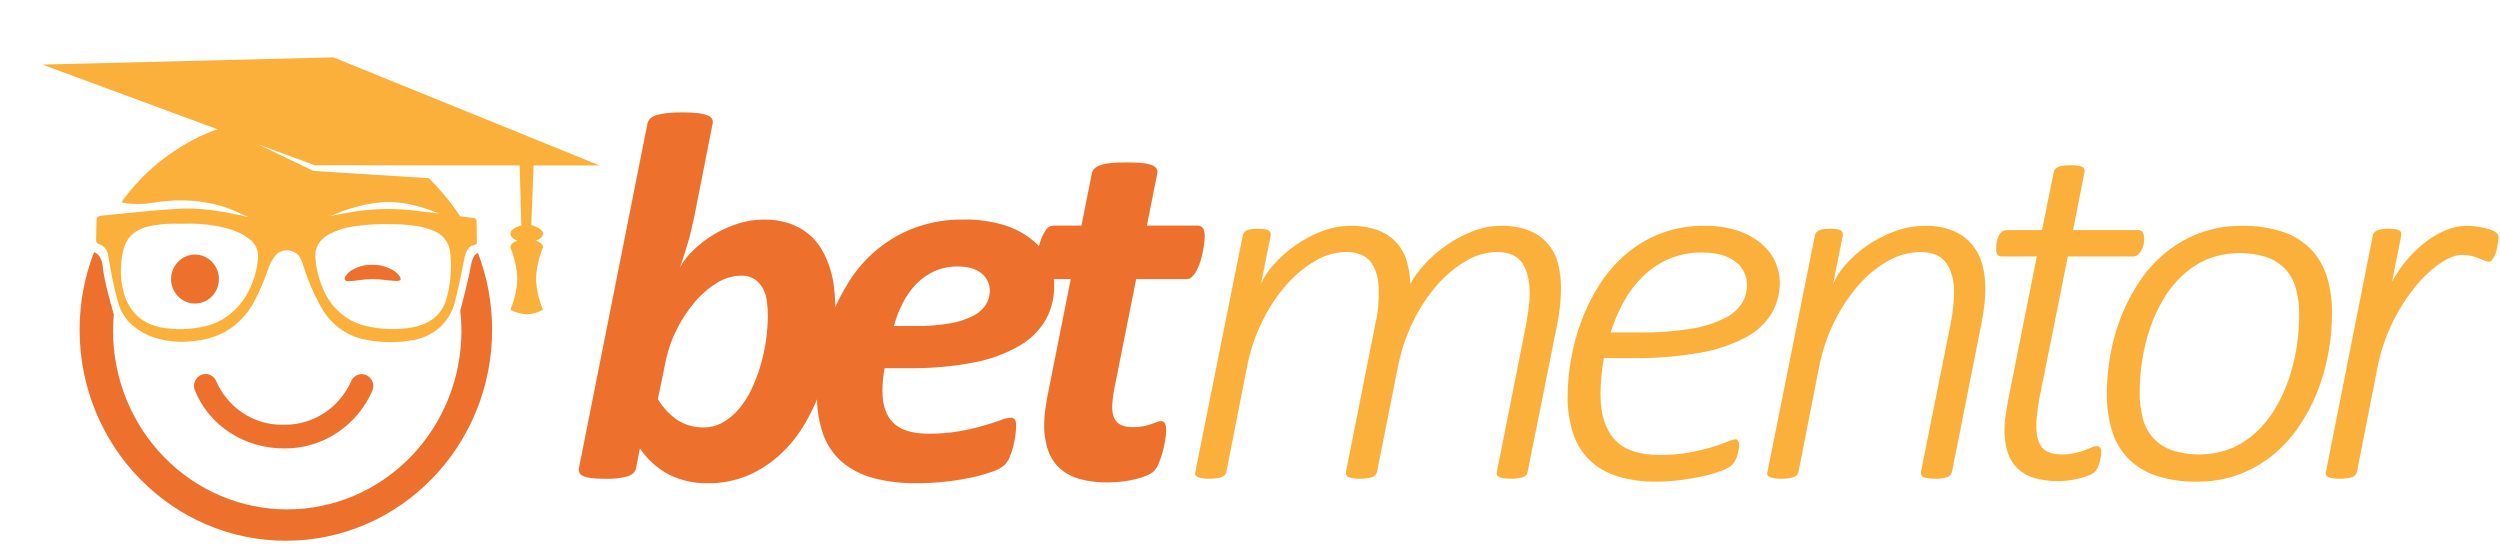 <svg width="126" height="28" viewBox="0 0 126 28" fill="none" xmlns="http://www.w3.org/2000/svg">
<g clip-path="url(#clip0_1579_5439)">
<path d="M42.102 15.558C42.099 16.182 42.046 16.805 41.944 17.421C41.837 18.09 41.675 18.748 41.458 19.389C41.239 20.041 40.958 20.669 40.618 21.265C40.285 21.853 39.869 22.387 39.383 22.85C38.899 23.309 38.341 23.68 37.734 23.946C37.08 24.226 36.375 24.366 35.666 24.355C34.991 24.369 34.323 24.22 33.715 23.919C33.128 23.609 32.625 23.156 32.251 22.599L32.054 23.602C32.019 23.787 31.881 23.922 31.64 24.006C31.261 24.106 30.869 24.148 30.478 24.131C29.952 24.131 29.595 24.087 29.407 23.999C29.327 23.975 29.259 23.921 29.216 23.848C29.173 23.774 29.159 23.686 29.177 23.603L32.632 6.232C32.65 6.143 32.69 6.061 32.75 5.994C32.834 5.909 32.938 5.848 33.052 5.815C33.225 5.76 33.404 5.722 33.584 5.703C33.852 5.674 34.122 5.661 34.392 5.664C34.655 5.66 34.918 5.674 35.18 5.703C35.344 5.72 35.505 5.758 35.66 5.815C35.754 5.845 35.836 5.908 35.889 5.994C35.925 6.068 35.934 6.152 35.916 6.232L34.983 10.961C34.939 11.163 34.891 11.377 34.838 11.601C34.786 11.826 34.727 12.048 34.661 12.268C34.596 12.489 34.53 12.702 34.464 12.909C34.399 13.116 34.335 13.299 34.274 13.457C34.458 13.142 34.686 12.854 34.95 12.605C35.256 12.31 35.593 12.05 35.955 11.832C36.338 11.601 36.746 11.415 37.17 11.278C37.592 11.139 38.033 11.067 38.477 11.066C38.917 11.057 39.356 11.122 39.777 11.258C40.123 11.374 40.448 11.55 40.736 11.78C41.003 11.995 41.23 12.26 41.406 12.559C41.58 12.857 41.721 13.174 41.826 13.504C41.932 13.837 42.004 14.18 42.043 14.528C42.082 14.87 42.102 15.214 42.102 15.558ZM38.7 15.888C38.699 15.658 38.684 15.429 38.654 15.201C38.627 14.975 38.561 14.755 38.458 14.553C38.359 14.363 38.217 14.2 38.044 14.078C37.835 13.945 37.592 13.881 37.347 13.893C36.928 13.9 36.518 14.021 36.158 14.243C35.736 14.497 35.356 14.821 35.035 15.201C34.669 15.631 34.355 16.106 34.103 16.614C33.83 17.155 33.636 17.734 33.525 18.332L33.157 20.115C33.414 20.547 33.762 20.915 34.175 21.192C34.566 21.43 35.014 21.552 35.469 21.542C35.809 21.544 36.145 21.456 36.441 21.284C36.746 21.106 37.019 20.876 37.249 20.604C37.501 20.304 37.713 19.971 37.879 19.613C38.061 19.228 38.213 18.828 38.332 18.418C38.455 18 38.547 17.575 38.608 17.143C38.668 16.728 38.699 16.308 38.7 15.888ZM53.131 14.409C53.139 15.008 52.992 15.598 52.704 16.119C52.379 16.666 51.922 17.116 51.377 17.427C50.666 17.834 49.894 18.118 49.092 18.266C48.003 18.475 46.896 18.572 45.788 18.556H44.58C44.545 18.759 44.519 18.959 44.502 19.157C44.484 19.355 44.475 19.538 44.475 19.706C44.475 20.419 44.659 20.956 45.027 21.317C45.395 21.678 45.986 21.859 46.8 21.859C47.322 21.863 47.842 21.821 48.357 21.733C48.764 21.662 49.167 21.569 49.565 21.456C49.911 21.354 50.197 21.262 50.425 21.178C50.584 21.11 50.752 21.068 50.924 21.053C50.966 21.048 51.008 21.054 51.047 21.07C51.086 21.087 51.12 21.112 51.148 21.145C51.198 21.233 51.221 21.334 51.213 21.436C51.212 21.608 51.198 21.78 51.174 21.951C51.148 22.144 51.11 22.336 51.062 22.525C51.016 22.709 50.955 22.888 50.878 23.061C50.819 23.205 50.732 23.335 50.622 23.444C50.452 23.587 50.255 23.694 50.044 23.76C49.714 23.88 49.376 23.977 49.033 24.051C48.594 24.146 48.152 24.219 47.706 24.269C47.209 24.327 46.709 24.355 46.209 24.355C45.467 24.367 44.727 24.279 44.009 24.091C43.435 23.942 42.899 23.667 42.439 23.285C42.013 22.916 41.688 22.44 41.493 21.904C41.27 21.267 41.163 20.593 41.178 19.916C41.182 19.281 41.237 18.647 41.342 18.021C41.454 17.339 41.632 16.671 41.874 16.027C42.121 15.366 42.438 14.735 42.819 14.144C43.607 12.912 44.764 11.975 46.116 11.476C46.905 11.191 47.736 11.052 48.572 11.066C49.268 11.052 49.961 11.148 50.628 11.351C51.141 11.507 51.62 11.763 52.04 12.103C52.389 12.392 52.67 12.757 52.861 13.173C53.038 13.56 53.13 13.982 53.131 14.409ZM49.886 14.66C49.888 14.49 49.852 14.323 49.78 14.171C49.708 14.018 49.603 13.885 49.472 13.781C49.196 13.548 48.796 13.431 48.27 13.431C47.866 13.424 47.466 13.505 47.095 13.669C46.755 13.823 46.445 14.04 46.182 14.309C45.911 14.59 45.683 14.91 45.505 15.261C45.314 15.633 45.162 16.025 45.052 16.43H46.155C46.745 16.439 47.334 16.392 47.916 16.291C48.312 16.224 48.697 16.097 49.058 15.914C49.313 15.787 49.53 15.593 49.689 15.353C49.818 15.146 49.886 14.905 49.886 14.66H49.886ZM60.717 11.938C60.715 12.051 60.707 12.163 60.691 12.275C60.673 12.412 60.65 12.559 60.619 12.717C60.587 12.879 60.546 13.037 60.494 13.193C60.446 13.34 60.387 13.484 60.317 13.622C60.259 13.739 60.184 13.846 60.093 13.939C60.059 13.977 60.018 14.008 59.971 14.03C59.925 14.051 59.875 14.063 59.824 14.064H57.263L56.16 19.599C56.133 19.731 56.109 19.888 56.088 20.068C56.068 20.215 56.057 20.363 56.055 20.511C56.055 20.863 56.138 21.12 56.304 21.283C56.471 21.446 56.733 21.528 57.093 21.528C57.273 21.531 57.453 21.515 57.631 21.482C57.763 21.456 57.892 21.421 58.019 21.376C58.128 21.337 58.222 21.301 58.301 21.271C58.372 21.241 58.448 21.226 58.524 21.224C58.559 21.225 58.594 21.234 58.625 21.251C58.656 21.268 58.682 21.293 58.702 21.323C58.758 21.421 58.783 21.534 58.774 21.647C58.772 21.838 58.754 22.028 58.721 22.215C58.687 22.422 58.641 22.628 58.583 22.829C58.531 23.014 58.467 23.195 58.393 23.371C58.341 23.505 58.265 23.628 58.169 23.734C58.065 23.83 57.945 23.906 57.815 23.959C57.634 24.037 57.447 24.099 57.257 24.144C57.029 24.199 56.799 24.241 56.567 24.269C56.323 24.3 56.077 24.315 55.831 24.315C55.364 24.323 54.898 24.267 54.446 24.15C54.077 24.056 53.733 23.877 53.441 23.628C53.164 23.383 52.954 23.07 52.83 22.717C52.684 22.284 52.615 21.828 52.627 21.37C52.627 21.273 52.631 21.16 52.64 21.033C52.648 20.905 52.664 20.771 52.686 20.63C52.708 20.489 52.73 20.346 52.751 20.2C52.773 20.055 52.797 19.925 52.824 19.811L53.966 14.065H52.547C52.5 14.069 52.453 14.06 52.409 14.041C52.365 14.021 52.327 13.991 52.298 13.952C52.233 13.819 52.206 13.671 52.219 13.523C52.223 13.326 52.238 13.13 52.265 12.935C52.296 12.693 52.346 12.455 52.416 12.222C52.477 12.008 52.57 11.805 52.692 11.621C52.734 11.547 52.793 11.485 52.864 11.441C52.935 11.398 53.016 11.373 53.099 11.37H54.505L55.03 8.741C55.048 8.651 55.092 8.569 55.155 8.503C55.241 8.421 55.344 8.359 55.457 8.325C55.627 8.269 55.804 8.234 55.982 8.219C56.197 8.197 56.466 8.186 56.79 8.186C57.105 8.186 57.368 8.197 57.578 8.219C57.744 8.231 57.908 8.267 58.064 8.325C58.158 8.357 58.239 8.42 58.294 8.503C58.334 8.576 58.346 8.661 58.327 8.742L57.802 11.37H60.337C60.395 11.363 60.455 11.373 60.508 11.399C60.562 11.424 60.607 11.465 60.639 11.516C60.699 11.648 60.726 11.793 60.718 11.938L60.717 11.938Z" fill="#ED702D"/>
<path d="M76.992 23.787C76.983 23.839 76.963 23.889 76.933 23.932C76.896 23.981 76.846 24.017 76.788 24.037C76.705 24.068 76.62 24.09 76.532 24.103C76.406 24.122 76.279 24.131 76.151 24.129C76.024 24.132 75.896 24.123 75.77 24.103C75.693 24.091 75.618 24.069 75.547 24.037C75.5 24.017 75.463 23.979 75.442 23.932C75.424 23.885 75.424 23.834 75.442 23.787L76.926 16.308C76.97 16.027 77.009 15.764 77.044 15.518C77.079 15.278 77.097 15.037 77.097 14.794C77.097 14.145 76.972 13.633 76.723 13.26C76.473 12.887 76.046 12.701 75.442 12.701C74.906 12.711 74.382 12.86 73.918 13.135C73.369 13.452 72.874 13.859 72.454 14.34C71.968 14.893 71.556 15.511 71.232 16.177C70.869 16.913 70.606 17.697 70.451 18.507L69.4 23.787C69.383 23.839 69.359 23.887 69.328 23.932C69.291 23.981 69.241 24.017 69.184 24.037C69.101 24.068 69.015 24.09 68.928 24.103C68.802 24.122 68.674 24.131 68.547 24.129C68.424 24.131 68.301 24.122 68.179 24.103C68.102 24.091 68.027 24.069 67.956 24.037C67.909 24.017 67.871 23.979 67.851 23.932C67.833 23.886 67.828 23.836 67.837 23.787L69.322 16.308C69.39 16.029 69.436 15.745 69.46 15.459C69.481 15.182 69.492 14.93 69.492 14.702C69.492 14.087 69.365 13.6 69.112 13.24C68.858 12.88 68.433 12.7 67.837 12.7C67.302 12.711 66.778 12.86 66.314 13.135C65.764 13.451 65.27 13.859 64.849 14.34C64.363 14.893 63.952 15.511 63.627 16.177C63.264 16.913 63.001 17.697 62.846 18.507L61.808 23.787C61.791 23.839 61.767 23.887 61.736 23.932C61.699 23.981 61.648 24.017 61.591 24.037C61.508 24.068 61.422 24.09 61.335 24.103C61.209 24.122 61.082 24.131 60.954 24.129C60.827 24.132 60.699 24.123 60.573 24.103C60.496 24.091 60.421 24.069 60.35 24.037C60.303 24.017 60.266 23.979 60.245 23.932C60.227 23.885 60.227 23.834 60.245 23.787L62.635 11.871C62.644 11.819 62.664 11.769 62.695 11.726C62.731 11.678 62.778 11.639 62.833 11.614C62.907 11.58 62.987 11.558 63.069 11.549C63.182 11.534 63.296 11.528 63.41 11.529C63.52 11.527 63.63 11.534 63.739 11.549C63.81 11.556 63.88 11.579 63.942 11.614C63.985 11.639 64.018 11.679 64.034 11.726C64.048 11.773 64.05 11.823 64.041 11.871L63.555 14.307C63.707 13.957 63.916 13.637 64.172 13.359C64.833 12.611 65.656 12.034 66.576 11.674C67.049 11.484 67.552 11.386 68.06 11.384C68.529 11.372 68.996 11.446 69.439 11.602C69.789 11.728 70.106 11.935 70.365 12.206C70.608 12.468 70.787 12.783 70.891 13.128C71.005 13.51 71.069 13.906 71.081 14.306C71.275 13.958 71.508 13.635 71.777 13.345C72.445 12.609 73.267 12.038 74.181 11.674C74.649 11.483 75.148 11.385 75.652 11.384C76.14 11.37 76.627 11.452 77.084 11.628C77.436 11.764 77.75 11.986 78 12.274C78.251 12.561 78.43 12.906 78.522 13.28C78.626 13.679 78.677 14.091 78.673 14.504C78.674 14.805 78.658 15.106 78.627 15.406C78.597 15.7 78.551 16 78.49 16.308L76.992 23.787ZM89.702 14.215C89.71 14.773 89.567 15.322 89.288 15.801C88.965 16.315 88.514 16.731 87.982 17.006C87.263 17.382 86.492 17.642 85.696 17.776C84.59 17.971 83.469 18.062 82.347 18.046H80.836C80.776 18.369 80.732 18.694 80.704 19.021C80.678 19.337 80.665 19.631 80.665 19.903C80.665 20.868 80.899 21.614 81.367 22.141C81.835 22.668 82.599 22.931 83.659 22.931C84.157 22.936 84.653 22.894 85.143 22.806C85.526 22.736 85.906 22.646 86.279 22.536C86.542 22.459 86.801 22.369 87.054 22.266C87.181 22.203 87.316 22.161 87.455 22.141C87.486 22.139 87.516 22.146 87.543 22.161C87.57 22.176 87.592 22.199 87.606 22.227C87.639 22.294 87.655 22.369 87.652 22.444C87.651 22.512 87.644 22.58 87.632 22.648C87.618 22.737 87.598 22.825 87.573 22.911C87.546 23.006 87.511 23.099 87.468 23.188C87.429 23.273 87.376 23.351 87.311 23.418C87.15 23.556 86.965 23.661 86.765 23.727C86.468 23.84 86.163 23.93 85.852 23.997C85.502 24.076 85.121 24.142 84.71 24.195C84.304 24.247 83.896 24.274 83.487 24.274C82.821 24.286 82.157 24.195 81.517 24.004C80.997 23.847 80.518 23.57 80.118 23.194C79.738 22.82 79.451 22.357 79.284 21.845C79.09 21.235 78.997 20.596 79.008 19.955C79.013 19.348 79.067 18.742 79.173 18.145C79.285 17.489 79.456 16.846 79.685 16.222C79.919 15.581 80.221 14.967 80.585 14.392C80.946 13.815 81.389 13.296 81.898 12.851C83.015 11.878 84.439 11.356 85.904 11.383C86.502 11.368 87.097 11.459 87.664 11.653C88.095 11.803 88.494 12.035 88.84 12.338C89.123 12.588 89.348 12.901 89.497 13.252C89.627 13.556 89.697 13.883 89.702 14.215ZM88.047 14.386C88.052 14.151 88.001 13.918 87.898 13.708C87.795 13.498 87.643 13.317 87.456 13.181C87.062 12.878 86.506 12.727 85.788 12.727C85.209 12.717 84.634 12.829 84.1 13.056C83.616 13.268 83.174 13.566 82.793 13.938C82.411 14.314 82.086 14.747 81.828 15.222C81.561 15.709 81.343 16.223 81.177 16.756H82.635C83.51 16.77 84.385 16.706 85.249 16.565C85.825 16.475 86.384 16.3 86.911 16.045C87.266 15.879 87.57 15.617 87.791 15.288C87.957 15.018 88.046 14.705 88.047 14.386ZM100.061 14.505C100.061 14.806 100.044 15.107 100.009 15.406C99.974 15.7 99.925 16.001 99.864 16.308L98.379 23.787C98.362 23.839 98.338 23.887 98.307 23.932C98.27 23.981 98.219 24.017 98.162 24.037C98.082 24.068 97.998 24.09 97.913 24.103C97.785 24.123 97.655 24.131 97.525 24.129C97.402 24.131 97.279 24.122 97.158 24.103C97.081 24.091 97.005 24.069 96.934 24.037C96.888 24.017 96.85 23.979 96.829 23.932C96.811 23.886 96.807 23.836 96.816 23.787L98.313 16.308C98.372 16.021 98.415 15.731 98.445 15.439C98.471 15.167 98.484 14.93 98.484 14.728C98.484 14.114 98.353 13.623 98.09 13.254C97.828 12.885 97.39 12.7 96.777 12.701C96.22 12.709 95.674 12.858 95.187 13.135C94.627 13.446 94.122 13.854 93.697 14.34C93.21 14.894 92.797 15.511 92.468 16.177C92.101 16.912 91.836 17.697 91.68 18.507L90.643 23.787C90.626 23.839 90.601 23.887 90.57 23.932C90.533 23.981 90.483 24.017 90.426 24.037C90.343 24.068 90.257 24.09 90.17 24.103C90.044 24.122 89.916 24.131 89.789 24.129C89.661 24.132 89.534 24.123 89.408 24.103C89.331 24.091 89.256 24.069 89.184 24.037C89.138 24.017 89.1 23.979 89.079 23.932C89.062 23.885 89.062 23.834 89.079 23.787L91.47 11.871C91.479 11.819 91.499 11.769 91.529 11.726C91.565 11.678 91.613 11.639 91.667 11.614C91.742 11.58 91.822 11.558 91.904 11.549C92.017 11.534 92.131 11.528 92.245 11.529C92.355 11.527 92.465 11.534 92.573 11.549C92.645 11.556 92.714 11.579 92.777 11.614C92.82 11.639 92.853 11.679 92.869 11.726C92.882 11.773 92.885 11.823 92.876 11.871L92.39 14.307C92.541 13.959 92.747 13.638 93 13.359C93.315 12.997 93.673 12.676 94.064 12.404C94.495 12.103 94.96 11.857 95.45 11.674C95.959 11.48 96.497 11.382 97.039 11.384C97.529 11.369 98.017 11.458 98.471 11.647C98.821 11.797 99.134 12.027 99.383 12.321C99.632 12.614 99.812 12.963 99.909 13.339C100.011 13.719 100.062 14.111 100.06 14.505H100.061ZM108.068 12.016C108.068 12.086 108.064 12.157 108.055 12.227C108.038 12.366 107.993 12.5 107.924 12.622C107.892 12.678 107.855 12.731 107.812 12.78C107.773 12.824 107.726 12.859 107.674 12.885C107.621 12.912 107.562 12.925 107.503 12.925H104.219L102.775 20.127C102.74 20.329 102.707 20.559 102.676 20.818C102.649 21.03 102.633 21.243 102.63 21.457C102.63 21.957 102.729 22.323 102.925 22.556C103.122 22.789 103.452 22.905 103.917 22.905C104.135 22.908 104.353 22.886 104.567 22.839C104.734 22.802 104.899 22.753 105.06 22.694C105.2 22.642 105.321 22.593 105.421 22.55C105.501 22.511 105.588 22.488 105.677 22.484C105.707 22.482 105.738 22.487 105.766 22.498C105.794 22.51 105.82 22.527 105.841 22.55C105.888 22.619 105.909 22.703 105.9 22.787C105.9 22.879 105.891 22.972 105.874 23.063C105.857 23.159 105.835 23.253 105.808 23.346C105.784 23.433 105.751 23.517 105.71 23.596C105.674 23.667 105.627 23.731 105.572 23.787C105.487 23.863 105.389 23.921 105.283 23.958C105.135 24.016 104.984 24.065 104.83 24.103C104.655 24.148 104.477 24.183 104.298 24.209C104.124 24.234 103.948 24.247 103.773 24.248C103.36 24.256 102.949 24.205 102.551 24.097C102.234 24.009 101.941 23.847 101.697 23.623C101.465 23.4 101.291 23.122 101.191 22.813C101.074 22.439 101.019 22.047 101.027 21.654C101.027 21.549 101.031 21.432 101.04 21.305C101.049 21.178 101.064 21.047 101.086 20.91C101.108 20.774 101.13 20.636 101.152 20.496C101.174 20.355 101.198 20.224 101.224 20.101L102.656 12.925H100.883C100.846 12.927 100.809 12.922 100.774 12.909C100.739 12.897 100.707 12.878 100.68 12.852C100.621 12.766 100.595 12.661 100.607 12.556C100.607 12.442 100.616 12.327 100.634 12.214C100.649 12.107 100.68 12.002 100.725 11.904C100.765 11.817 100.823 11.741 100.896 11.68C100.967 11.623 101.055 11.592 101.145 11.595H102.919L103.51 8.672C103.519 8.618 103.542 8.568 103.576 8.527C103.617 8.478 103.669 8.44 103.727 8.415C103.806 8.38 103.891 8.358 103.977 8.349C104.105 8.334 104.235 8.328 104.364 8.329C104.487 8.328 104.61 8.334 104.732 8.349C104.81 8.357 104.885 8.379 104.955 8.415C105.001 8.438 105.036 8.478 105.053 8.527C105.067 8.574 105.069 8.623 105.06 8.672L104.482 11.595H107.766C107.816 11.589 107.867 11.6 107.911 11.626C107.955 11.652 107.989 11.692 108.009 11.739C108.046 11.827 108.066 11.921 108.068 12.016H108.068ZM117.533 15.795C117.532 16.466 117.471 17.136 117.35 17.796C117.229 18.466 117.042 19.121 116.791 19.751C116.544 20.374 116.229 20.966 115.852 21.515C115.482 22.057 115.037 22.54 114.532 22.951C114.019 23.364 113.445 23.691 112.831 23.918C112.161 24.162 111.453 24.283 110.742 24.274C110.037 24.291 109.334 24.188 108.66 23.971C108.13 23.796 107.646 23.497 107.248 23.096C106.874 22.703 106.597 22.225 106.441 21.7C106.263 21.101 106.176 20.477 106.185 19.85C106.186 19.179 106.247 18.509 106.368 17.849C106.489 17.181 106.676 16.528 106.927 15.9C107.175 15.278 107.491 14.687 107.866 14.136C108.234 13.592 108.679 13.109 109.186 12.701C109.701 12.291 110.275 11.966 110.887 11.739C111.558 11.496 112.265 11.375 112.976 11.384C113.681 11.367 114.385 11.47 115.058 11.686C115.589 11.861 116.072 12.161 116.47 12.562C116.843 12.953 117.12 13.429 117.278 13.951C117.456 14.548 117.542 15.17 117.533 15.795ZM115.878 15.874C115.884 15.434 115.831 14.996 115.721 14.57C115.627 14.206 115.449 13.869 115.202 13.589C114.942 13.309 114.62 13.096 114.263 12.97C113.29 12.655 112.243 12.683 111.288 13.049C110.826 13.242 110.4 13.514 110.027 13.852C109.648 14.199 109.32 14.6 109.055 15.044C108.776 15.507 108.547 15.999 108.372 16.513C108.191 17.039 108.057 17.581 107.971 18.132C107.884 18.679 107.84 19.231 107.84 19.785C107.834 20.225 107.887 20.663 107.997 21.088C108.091 21.453 108.269 21.79 108.516 22.069C108.776 22.35 109.098 22.562 109.455 22.688C110.428 23.003 111.475 22.975 112.43 22.609C112.893 22.416 113.32 22.142 113.691 21.799C114.07 21.45 114.397 21.046 114.663 20.601C114.942 20.139 115.171 19.646 115.346 19.133C115.526 18.608 115.661 18.068 115.747 17.519C115.834 16.975 115.878 16.425 115.878 15.874ZM125.922 11.99C125.92 12.038 125.916 12.087 125.909 12.135C125.9 12.205 125.889 12.284 125.876 12.372C125.862 12.465 125.842 12.557 125.817 12.648C125.793 12.739 125.76 12.827 125.718 12.911C125.684 12.982 125.643 13.048 125.594 13.109C125.575 13.133 125.551 13.153 125.524 13.167C125.497 13.181 125.467 13.188 125.436 13.188C125.361 13.185 125.288 13.167 125.219 13.135C125.136 13.1 125.04 13.061 124.93 13.017C124.808 12.969 124.683 12.929 124.556 12.898C124.397 12.861 124.234 12.843 124.07 12.846C123.764 12.846 123.402 12.986 122.987 13.267C122.519 13.595 122.099 13.99 121.739 14.438C121.291 14.988 120.908 15.589 120.596 16.229C120.241 16.95 119.982 17.716 119.827 18.507L118.789 23.787C118.772 23.839 118.748 23.887 118.717 23.932C118.68 23.981 118.63 24.017 118.572 24.037C118.489 24.068 118.404 24.09 118.316 24.103C118.19 24.122 118.063 24.131 117.935 24.129C117.808 24.132 117.68 24.123 117.554 24.103C117.477 24.091 117.402 24.069 117.331 24.037C117.284 24.017 117.247 23.979 117.226 23.932C117.209 23.885 117.209 23.834 117.226 23.787L119.59 11.871C119.599 11.818 119.622 11.768 119.656 11.726C119.697 11.678 119.749 11.639 119.807 11.614C119.885 11.58 119.966 11.558 120.05 11.549C120.163 11.534 120.278 11.528 120.392 11.529C120.501 11.527 120.611 11.534 120.72 11.549C120.792 11.556 120.861 11.579 120.924 11.614C120.967 11.639 120.999 11.679 121.016 11.726C121.029 11.773 121.031 11.823 121.022 11.871L120.562 14.188C120.764 13.816 121.001 13.465 121.272 13.142C121.544 12.811 121.85 12.511 122.185 12.246C122.503 11.993 122.852 11.783 123.222 11.621C123.564 11.467 123.933 11.387 124.306 11.384C124.466 11.384 124.626 11.395 124.785 11.417C124.947 11.439 125.098 11.465 125.238 11.496C125.364 11.522 125.487 11.559 125.606 11.608C125.693 11.64 125.773 11.69 125.843 11.753C125.872 11.784 125.895 11.821 125.908 11.862C125.922 11.903 125.927 11.947 125.922 11.99V11.99Z" fill="#FBB03B"/>
<path d="M8.167 17.117C7.55 16.997 6.979 16.697 6.523 16.254C6.225 15.938 6.016 15.546 5.918 15.118C5.726 14.389 5.573 13.649 5.458 12.903C5.446 12.764 5.393 12.631 5.307 12.522C5.22 12.414 5.103 12.334 4.972 12.295C4.933 12.286 4.898 12.262 4.875 12.229C4.851 12.195 4.84 12.155 4.844 12.114C4.849 11.785 4.853 11.456 4.864 11.127C4.872 10.944 4.941 10.885 5.119 10.868C5.994 10.782 6.869 10.691 7.744 10.612C8.241 10.566 8.74 10.543 9.237 10.509C10.342 10.482 11.414 10.691 12.484 10.933L12.524 10.942C11.893 10.674 11.392 10.364 10.3 10.193C8.755 9.95 7.801 10.243 7.244 10.273C6.473 10.314 6.118 10.191 6.118 10.191C6.725 9.343 7.454 8.594 8.279 7.968C9.397 7.149 10.29 6.737 10.967 6.518L2.135 3.255L16.802 2.891L30.223 8.341L26.894 8.338L26.777 11.339L26.775 11.344C27.049 11.417 27.369 11.585 27.369 11.763C27.368 11.915 27.229 12.05 27.017 12.13C27.227 12.199 27.368 12.323 27.368 12.466C27.157 12.968 27.038 13.505 27.016 14.051C27.036 14.589 27.155 15.119 27.367 15.611C27.119 15.75 26.845 15.829 26.563 15.842C26.27 15.826 25.984 15.747 25.722 15.612C25.933 15.119 26.052 14.59 26.072 14.052C26.051 13.506 25.933 12.969 25.723 12.467C25.723 12.325 25.865 12.201 26.073 12.133C25.862 12.051 25.722 11.918 25.723 11.766C25.723 11.583 26.009 11.428 26.294 11.358L26.274 11.341L26.192 8.338L15.864 8.329L12.995 7.269L15.799 8.615L21.61 8.981C22.025 9.388 22.411 9.826 22.764 10.291C22.924 10.508 23.069 10.717 23.192 10.901L23.658 10.96C23.733 10.969 23.809 10.977 23.884 10.989C23.903 10.99 23.922 10.995 23.939 11.003C23.956 11.012 23.971 11.024 23.984 11.039C23.996 11.054 24.005 11.071 24.011 11.09C24.017 11.108 24.018 11.128 24.017 11.147C24.021 11.493 24.03 11.839 24.035 12.185C24.036 12.307 24.007 12.337 23.886 12.351C23.819 12.361 23.754 12.386 23.698 12.426C23.642 12.465 23.596 12.518 23.563 12.579C23.467 12.757 23.404 12.952 23.378 13.154C23.236 13.836 23.11 14.523 22.935 15.196C22.794 15.771 22.464 16.279 22.002 16.636C21.616 16.92 21.167 17.101 20.695 17.161C19.893 17.292 19.075 17.267 18.281 17.089C17.849 16.988 17.443 16.797 17.086 16.528C16.73 16.258 16.432 15.916 16.211 15.522C15.831 14.86 15.525 14.154 15.301 13.42C15.254 13.28 15.198 13.142 15.134 13.009C14.91 12.55 14.208 12.482 13.88 12.876C13.71 13.094 13.579 13.341 13.496 13.606C13.317 14.138 13.096 14.654 12.836 15.149C12.496 15.823 11.967 16.376 11.317 16.739C10.877 16.969 10.401 17.115 9.91 17.171C9.392 17.247 8.866 17.242 8.35 17.157C8.289 17.145 8.228 17.132 8.167 17.117ZM9.245 11.275C9.055 11.275 8.867 11.27 8.678 11.274C8.287 11.28 7.898 11.323 7.515 11.403C6.862 11.55 6.418 11.903 6.241 12.508C6.185 12.702 6.146 12.9 6.125 13.1C6.048 13.692 6.097 14.293 6.27 14.863C6.561 15.763 7.186 16.337 8.204 16.52C8.794 16.617 9.396 16.614 9.985 16.512C10.466 16.451 10.929 16.282 11.339 16.016C11.749 15.75 12.097 15.394 12.357 14.974C12.723 14.389 12.944 13.721 13.002 13.029C13.022 12.84 12.992 12.65 12.917 12.477C12.841 12.304 12.721 12.155 12.57 12.045C12.233 11.79 11.848 11.609 11.439 11.512C11.253 11.46 11.065 11.417 10.876 11.383C10.337 11.29 9.791 11.254 9.245 11.275L9.245 11.275ZM19.718 11.296C19.065 11.277 18.412 11.318 17.766 11.419C17.347 11.48 16.942 11.615 16.568 11.817C16.101 12.087 15.854 12.471 15.896 12.985C15.94 13.654 16.127 14.305 16.445 14.892C16.655 15.282 16.945 15.621 17.293 15.887C17.642 16.152 18.042 16.339 18.466 16.434C19.144 16.593 19.844 16.628 20.534 16.538C20.869 16.503 21.196 16.412 21.503 16.268C21.746 16.152 21.962 15.982 22.135 15.772C22.308 15.561 22.435 15.314 22.506 15.049C22.712 14.316 22.777 13.55 22.698 12.792C22.685 12.541 22.601 12.298 22.457 12.095C22.312 11.891 22.113 11.734 21.884 11.644C21.676 11.554 21.46 11.486 21.24 11.439C21.182 11.427 21.124 11.415 21.066 11.405C20.62 11.331 20.169 11.295 19.717 11.296L19.718 11.296ZM19.582 10.184C18.525 10.184 17.438 10.545 16.628 10.9C16.904 10.841 17.181 10.785 17.46 10.735C18.533 10.527 19.631 10.48 20.718 10.594C21.188 10.649 21.658 10.706 22.128 10.765C21.614 10.542 21.077 10.376 20.527 10.272C20.215 10.215 19.899 10.185 19.582 10.184L19.582 10.184Z" fill="#FBB03B"/>
<path d="M14.406 27.253C13.017 27.255 11.641 26.971 10.361 26.417C9.126 25.884 8.004 25.11 7.057 24.139C6.108 23.172 5.351 22.024 4.829 20.76C4.288 19.452 4.01 18.045 4.013 16.623C4.01 15.283 4.257 13.955 4.74 12.71C4.852 12.748 4.948 12.823 5.014 12.923C5.113 13.084 5.171 13.268 5.181 13.459C5.241 14.069 5.516 15.096 5.737 15.85C5.711 16.13 5.698 16.414 5.698 16.695C5.704 19.078 6.631 21.362 8.277 23.045C9.923 24.728 12.152 25.673 14.477 25.673C16.802 25.673 19.032 24.728 20.678 23.045C22.324 21.362 23.251 19.078 23.257 16.695C23.256 16.346 23.237 15.996 23.197 15.649C23.381 14.966 23.622 14.027 23.728 13.412C23.796 13.021 23.918 12.799 24.091 12.753C24.563 13.986 24.804 15.3 24.802 16.624C24.804 18.046 24.526 19.453 23.985 20.761C23.463 22.025 22.706 23.172 21.757 24.14C20.81 25.111 19.688 25.885 18.453 26.418C17.173 26.972 15.796 27.256 14.406 27.253ZM14.374 22.6H14.308C12.305 22.6 10.544 21.453 9.822 19.676C9.793 19.604 9.778 19.526 9.778 19.448C9.778 19.369 9.793 19.292 9.822 19.219C9.852 19.147 9.895 19.081 9.949 19.026C10.003 18.97 10.067 18.926 10.138 18.896C10.209 18.866 10.285 18.851 10.361 18.851H10.363C10.478 18.85 10.591 18.885 10.687 18.951C10.782 19.016 10.857 19.109 10.901 19.219C11.187 19.871 11.651 20.425 12.237 20.813C12.823 21.202 13.506 21.409 14.204 21.409C14.239 21.409 14.274 21.409 14.309 21.407H14.374C15.074 21.407 15.76 21.2 16.349 20.812C16.938 20.423 17.406 19.87 17.696 19.217C17.742 19.11 17.817 19.019 17.912 18.955C18.007 18.891 18.118 18.857 18.232 18.858C18.311 18.858 18.39 18.874 18.463 18.907C18.605 18.97 18.716 19.088 18.773 19.235C18.831 19.382 18.828 19.546 18.768 19.691C18.388 20.559 17.77 21.295 16.991 21.811C16.211 22.327 15.302 22.602 14.374 22.601L14.374 22.6ZM9.83 15.298H9.828C9.67 15.299 9.513 15.267 9.366 15.205C9.22 15.143 9.087 15.052 8.975 14.937C8.863 14.823 8.774 14.687 8.713 14.537C8.653 14.387 8.621 14.227 8.622 14.065C8.622 13.738 8.75 13.424 8.976 13.193C9.202 12.961 9.508 12.832 9.828 12.831C10.147 12.832 10.454 12.961 10.68 13.193C10.906 13.424 11.033 13.738 11.034 14.065C11.034 14.227 11.003 14.387 10.943 14.537C10.882 14.686 10.793 14.822 10.681 14.936C10.57 15.051 10.437 15.142 10.291 15.204C10.145 15.266 9.988 15.298 9.83 15.298L9.83 15.298ZM17.584 14.171C17.437 14.171 17.369 14.137 17.369 14.065C17.369 13.955 17.481 13.774 17.73 13.616C18.045 13.429 18.404 13.335 18.767 13.346C19.135 13.34 19.498 13.436 19.818 13.625C20.076 13.786 20.193 13.966 20.193 14.065C20.194 14.074 20.192 14.083 20.188 14.092C20.185 14.101 20.18 14.109 20.174 14.115C20.114 14.154 20.042 14.171 19.972 14.161C19.817 14.155 19.662 14.142 19.508 14.121C19.262 14.089 19.015 14.07 18.767 14.065H18.766C18.52 14.07 18.274 14.091 18.031 14.128H18.03C17.882 14.151 17.733 14.165 17.584 14.171L17.584 14.171Z" fill="#ED702D"/>
</g>
<defs>
<clipPath id="clip0_1579_5439">
<rect width="126" height="27" fill="white" transform="translate(0 0.327)"/>
</clipPath>
</defs>
</svg>
